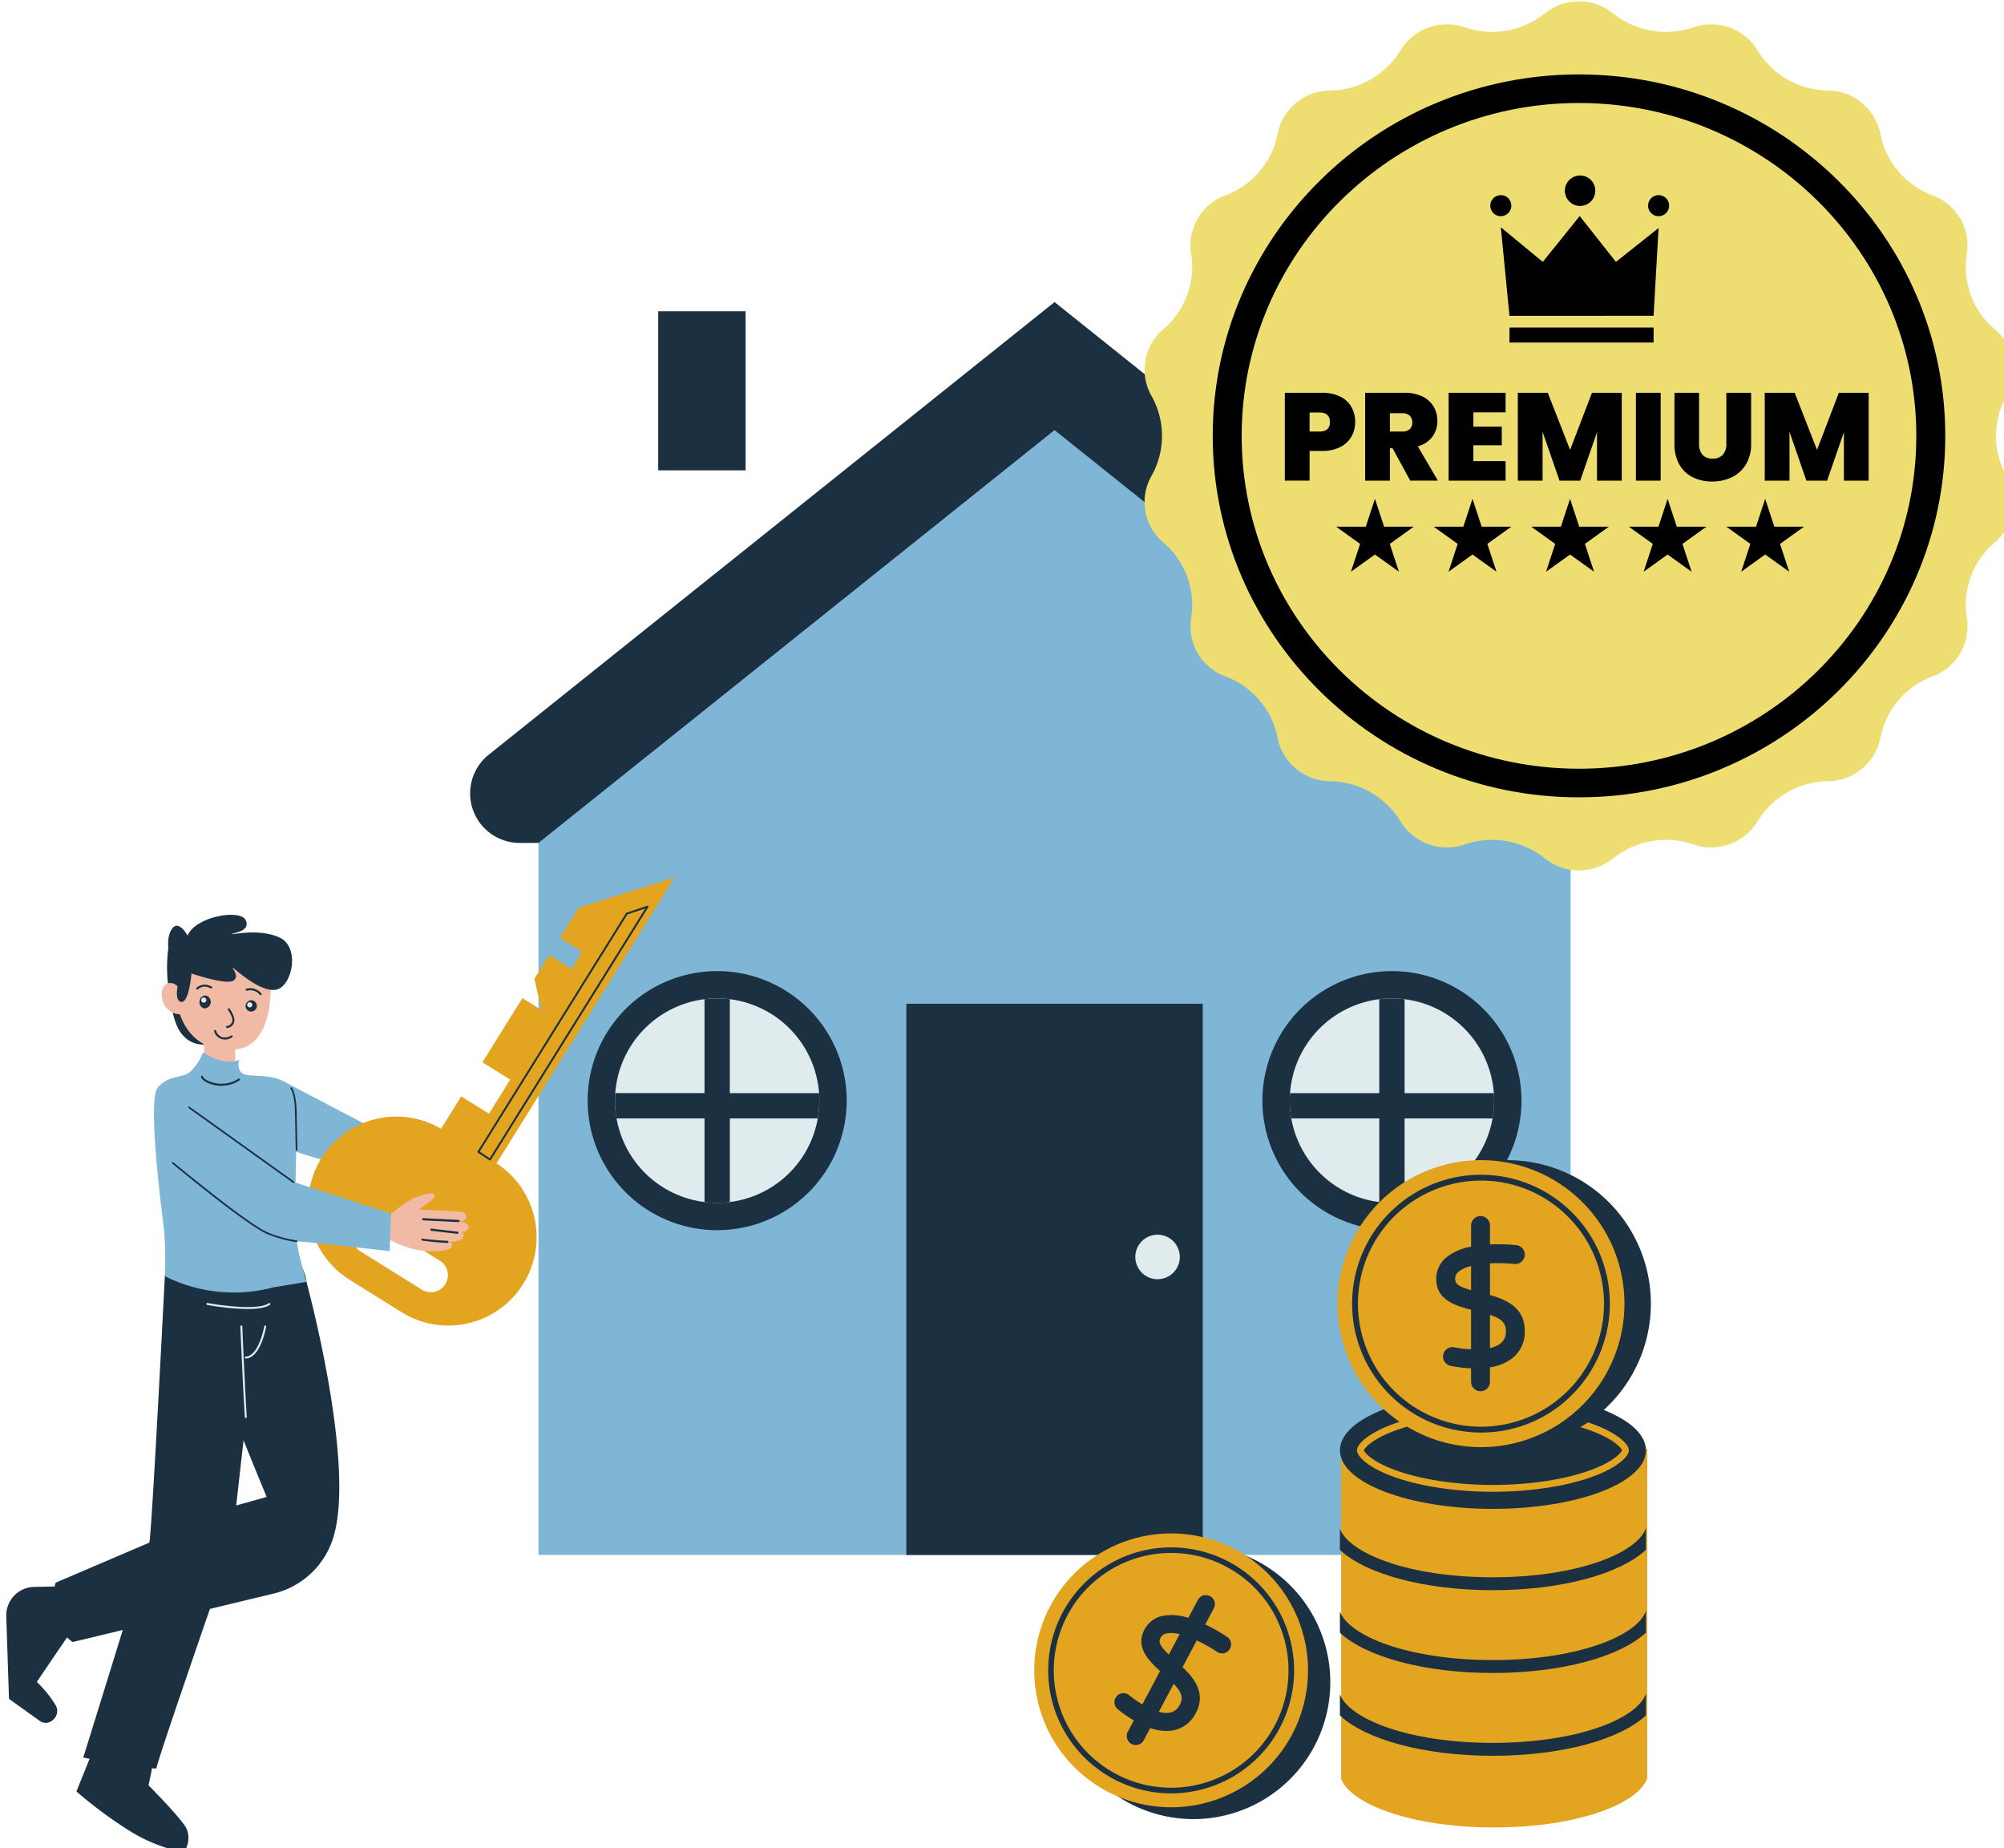 <?xml version="1.0" encoding="UTF-8" standalone="no"?>
<!-- Created with Inkscape (http://www.inkscape.org/) -->

<svg
   width="122.237mm"
   height="112.712mm"
   viewBox="0 0 122.237 112.712"
   version="1.1"
   id="svg1151"
   inkscape:version="1.1 (c68e22c387, 2021-05-23)"
   sodipodi:docname="TeaserWeitereVorteile.svg"
   xmlns:inkscape="http://www.inkscape.org/namespaces/inkscape"
   xmlns:sodipodi="http://sodipodi.sourceforge.net/DTD/sodipodi-0.dtd"
   xmlns="http://www.w3.org/2000/svg"
   xmlns:svg="http://www.w3.org/2000/svg">
  <sodipodi:namedview
     id="namedview1153"
     pagecolor="#ffffff"
     bordercolor="#666666"
     borderopacity="1.0"
     inkscape:pageshadow="2"
     inkscape:pageopacity="0.0"
     inkscape:pagecheckerboard="true"
     inkscape:document-units="mm"
     showgrid="false"
     fit-margin-top="0"
     fit-margin-left="0"
     fit-margin-right="0"
     fit-margin-bottom="0"
     inkscape:zoom="0.69397447"
     inkscape:cx="231.27652"
     inkscape:cy="265.85993"
     inkscape:window-width="3440"
     inkscape:window-height="1361"
     inkscape:window-x="-9"
     inkscape:window-y="-9"
     inkscape:window-maximized="1"
     inkscape:current-layer="layer1" />
  <defs
     id="defs1148">
    <clipPath
       id="clip-path-3">
      <rect
         id="Rechteck_344"
         data-name="Rechteck 344"
         width="378.543"
         height="356.791"
         fill="none"
         x="0"
         y="0" />
    </clipPath>
    <clipPath
       id="clip-path-4">
      <rect
         id="Rechteck_289"
         data-name="Rechteck 289"
         width="200"
         height="200"
         fill="none"
         x="0"
         y="0" />
    </clipPath>
  </defs>
  <g
     inkscape:label="Ebene 1"
     inkscape:groupmode="layer"
     id="layer1"
     transform="translate(-43.728,-78.228)">
    <g
       id="g1055"
       transform="matrix(0.265,0,0,0.265,-199.954,25.84)">
      <g
         id="Gruppe_274"
         data-name="Gruppe 274"
         transform="translate(921,267.209)">
        <rect
           id="Rechteck_342"
           data-name="Rechteck 342"
           width="20.112"
           height="36.611"
           transform="translate(150.06,2.115)"
           fill="#1b3142"
           x="0"
           y="0" />
        <g
           id="Gruppe_273"
           data-name="Gruppe 273">
          <g
             id="Gruppe_272"
             data-name="Gruppe 272"
             clip-path="url(#clip-path-3)">
            <path
               id="Pfad_793"
               data-name="Pfad 793"
               d="M 52.985,104.16 183.218,0 313.452,104.16 a 11.4,11.4 0 0 1 -7.122,20.308 H 60.107 A 11.4,11.4 0 0 1 52.985,104.16"
               transform="translate(58.068)"
               fill="#1b3142" />
            <path
               id="Pfad_794"
               data-name="Pfad 794"
               d="M 174.651,13.437 55.864,108.442 V 272.308 H 293.437 V 108.442 Z"
               transform="translate(66.635,16.027)"
               fill="#7fb6d5" />
            <rect
               id="Rechteck_343"
               data-name="Rechteck 343"
               width="68.227"
               height="126.856"
               transform="translate(207.172,161.48)"
               fill="#1b3142"
               x="0"
               y="0" />
            <path
               id="Pfad_795"
               data-name="Pfad 795"
               d="m 128.756,103 a 5.121,5.121 0 1 1 -5.122,-5.122 5.123,5.123 0 0 1 5.122,5.122"
               transform="translate(141.363,116.754)"
               fill="#dfebed" />
            <path
               id="Pfad_796"
               data-name="Pfad 796"
               d="m 191.481,100.027 a 29.813,29.813 0 1 1 -29.813,-29.813 29.813,29.813 0 0 1 29.813,29.813"
               transform="translate(157.276,83.751)"
               fill="#1b3142" />
            <path
               id="Pfad_797"
               data-name="Pfad 797"
               d="m 181.761,96.6 a 23.518,23.518 0 1 1 -47.036,0 q 0,-0.872 0.064,-1.73 a 23.519,23.519 0 0 1 46.911,0 q 0.063,0.858 0.061,1.73"
               transform="translate(160.7,87.176)"
               fill="#dfebed" />
            <path
               id="Pfad_798"
               data-name="Pfad 798"
               d="m 181.761,96.6 a 23.511,23.511 0 0 1 -0.355,4.092 h -20.251 v 19.246 a 23.67,23.67 0 0 1 -5.824,0 V 100.695 H 135.08 a 23.509,23.509 0 0 1 -0.355,-4.092 q 0,-0.872 0.064,-1.73 h 20.542 V 73.265 a 23.669,23.669 0 0 1 5.824,0 V 94.873 H 181.7 q 0.063,0.858 0.061,1.73"
               transform="translate(160.7,87.176)"
               fill="#1b3142" />
            <path
               id="Pfad_799"
               data-name="Pfad 799"
               d="M 120.652,100.027 A 29.813,29.813 0 1 1 90.838,70.214 29.813,29.813 0 0 1 120.651,100.027"
               transform="translate(72.791,83.751)"
               fill="#1b3142" />
            <path
               id="Pfad_800"
               data-name="Pfad 800"
               d="m 110.932,96.6 a 23.518,23.518 0 1 1 -47.036,0 q 0,-0.872 0.064,-1.73 a 23.519,23.519 0 0 1 46.911,0 q 0.062,0.858 0.061,1.73"
               transform="translate(76.215,87.176)"
               fill="#dfebed" />
            <path
               id="Pfad_801"
               data-name="Pfad 801"
               d="m 110.932,96.6 a 23.508,23.508 0 0 1 -0.355,4.092 H 90.326 v 19.246 a 23.67,23.67 0 0 1 -5.824,0 V 100.695 H 64.251 A 23.508,23.508 0 0 1 63.9,96.6 q 0,-0.872 0.064,-1.73 H 84.5 V 73.265 a 23.669,23.669 0 0 1 5.824,0 v 21.608 h 20.546 q 0.062,0.858 0.061,1.73"
               transform="translate(76.215,87.176)"
               fill="#1b3142" />
            <path
               id="Pfad_802"
               data-name="Pfad 802"
               d="m 17.549,67.35 c -0.434,0.585 -1.263,6.973 0,12.313 0,0 0.456,6.506 2.881,9.111 a 6.081,6.081 0 0 0 4.947,2.243 L 24.728,77.229 17.549,66.942 Z"
               transform="translate(20.132,79.849)"
               fill="#1b3142" />
            <path
               id="Pfad_803"
               data-name="Pfad 803"
               d="m 24.342,89.363 v 0 a 3.588,3.588 0 0 0 3.587,-3.587 V 75.719 h -7.174 v 10.056 a 3.588,3.588 0 0 0 3.587,3.587"
               transform="translate(24.757,90.318)"
               fill="#f1baa4" />
            <path
               id="Pfad_804"
               data-name="Pfad 804"
               d="M 41.472,75.73 C 41.3,76.169 42.7,93.1 31.381,91.876 c 0,0 -7.721,0.853 -10.881,-8.041 a 4.179,4.179 0 0 1 -4.035,-3.366 c -0.789,-3.423 1.667,-4.826 3.508,-3.072 0,0 1.182,-10.442 10.55,-10.267 a 11.005,11.005 0 0 1 10.949,8.6"
               transform="translate(19.459,80.07)"
               fill="#f1baa4" />
            <path
               id="Pfad_805"
               data-name="Pfad 805"
               d="m 20.161,72.792 a 0.221,0.221 0 0 0 0.151,-0.057 2.344,2.344 0 0 1 2.78,-0.316 c 0.18,0.086 0.325,0.151 0.456,0.037 a 0.228,0.228 0 0 0 0.024,-0.327 0.222,0.222 0 0 0 -0.175,-0.081 c -0.029,-0.011 -0.064,-0.029 -0.107,-0.05 a 2.8,2.8 0 0 0 -3.28,0.386 0.232,0.232 0 0 0 -0.024,0.327 0.225,0.225 0 0 0 0.175,0.081"
               transform="translate(23.772,85.445)"
               fill="#1b3142" />
            <path
               id="Pfad_806"
               data-name="Pfad 806"
               d="m 28.591,73.617 a 0.232,0.232 0 0 0 0.186,-0.371 3.323,3.323 0 0 0 -3.487,-1.105 0.232,0.232 0 0 0 0.125,0.447 2.842,2.842 0 0 1 2.987,0.934 0.235,0.235 0 0 0 0.189,0.094"
               transform="translate(29.966,85.894)"
               fill="#1b3142" />
            <path
               id="Pfad_807"
               data-name="Pfad 807"
               d="m 23.263,78.637 a 0.23,0.23 0 0 1 -0.193,-0.261 0.234,0.234 0 0 1 0.259,-0.2 c 0.029,0 0.638,0.066 1.1,-0.86 0.382,-0.767 -0.447,-2.092 -0.761,-2.59 -0.153,-0.246 -0.191,-0.3 -0.18,-0.406 a 0.234,0.234 0 0 1 0.257,-0.206 0.23,0.23 0 0 1 0.2,0.173 c 0.02,0.037 0.064,0.1 0.118,0.191 0.382,0.612 1.281,2.044 0.783,3.044 a 1.7,1.7 0 0 1 -1.48,1.121 0.894,0.894 0 0 1 -0.1,-0.007 m 0.458,-4.265 z"
               transform="translate(27.516,88.404)"
               fill="#1b3142" />
            <path
               id="Pfad_808"
               data-name="Pfad 808"
               d="m 24.253,78.587 a 2.754,2.754 0 0 0 1.835,-0.627 0.233,0.233 0 0 0 -0.116,-0.307 0.23,0.23 0 0 0 -0.27,0.057 2.753,2.753 0 0 1 -1.956,0.351 2.251,2.251 0 0 1 -1.485,-1.515 0.234,0.234 0 0 0 -0.3,-0.129 0.23,0.23 0 0 0 -0.129,0.3 2.548,2.548 0 0 0 2.362,1.87 h 0.061"
               transform="translate(26.019,91.129)"
               fill="#1b3142" />
            <path
               id="Pfad_809"
               data-name="Pfad 809"
               d="m 20.293,74.129 a 1.4,1.4 0 0 0 1.131,1.618 1.508,1.508 0 0 0 0.307,-2.969 1.4,1.4 0 0 0 -1.438,1.351"
               transform="translate(24.194,86.803)"
               fill="#1b3142" />
            <path
               id="Pfad_810"
               data-name="Pfad 810"
               d="m 20.462,73.514 a 0.593,0.593 0 1 0 0.651,-0.528 0.595,0.595 0 0 0 -0.651,0.528"
               transform="translate(24.403,87.054)"
               fill="#dfebed" />
            <path
               id="Pfad_811"
               data-name="Pfad 811"
               d="m 25.118,74.628 a 1.305,1.305 0 1 0 1.438,-1.351 1.4,1.4 0 0 0 -1.438,1.351"
               transform="translate(29.95,87.398)"
               fill="#1b3142" />
            <path
               id="Pfad_812"
               data-name="Pfad 812"
               d="m 25.287,74.014 a 0.593,0.593 0 1 0 0.651,-0.528 0.595,0.595 0 0 0 -0.651,0.528"
               transform="translate(30.158,87.65)"
               fill="#dfebed" />
            <path
               id="Pfad_813"
               data-name="Pfad 813"
               d="m 19.175,80.768 c 0,0 -0.757,3.583 0.949,3.6 1.706,0.017 2.245,-6.545 2.245,-6.545 0,0 7.675,2.605 9.5,1.706 1.825,-0.899 -0.386,-3.234 0,-3.055 0.386,0.179 6.313,5.822 10,5.068 3.687,-0.754 5.57,-9.738 0.809,-11.986 C 37.917,67.308 31.326,69.014 31.613,68.745 31.9,68.476 36.146,68.12 34.83,65.515 33.514,62.91 23.269,64.7 21.473,69.1 c 0,0 -2.441,-4.581 -4.05,-0.717 -1.609,3.864 1.752,12.383 1.752,12.383"
               transform="translate(20.261,76.699)"
               fill="#1b3142" />
            <path
               id="Pfad_814"
               data-name="Pfad 814"
               d="m 69.1,111.4 c -0.213,-3.465 -4.6,-8.977 -4.71,-9.453 0,0 -24.062,-6.177 -24.559,-6.3 -0.333,-0.083 -2.3,6.35 -3.333,14.444 0,0 -3,59.361 -3.581,61.324 l -21.553,9.219 q -0.128,0.441 -0.23,0.868 l -4.927,0.112 A 6.542,6.542 0 0 0 0,188.422 l 0.623,18.937 7.061,5.061 c 2.213,1.588 5.074,-1.208 3.673,-3.594 a 26.884,26.884 0 0 0 -4.322,-5.359 c 0,0 5.12,-7.591 6.962,-10.238 a 8.167,8.167 0 0 0 1.287,1.061 c 0,0 4.761,-1.147 11.53,-2.78 -4.344,14.115 -9.1,29.379 -9.1,29.379 0,0 0.555,0.1 1.463,0.257 l -3.033,7.526 a 99.636,99.636 0 0 0 11.9,8.855 37.4,37.4 0 0 0 12.837,5.173 c 0.053,0.138 2.2,-3.285 0.189,-6.184 -2.011,-2.899 -8.33,-9.271 -8.33,-9.271 0,0 0.546,-2.364 0.8,-3.905 0.693,0.057 1.09,0.048 1.053,-0.053 -0.164,-0.441 7.578,-22.994 12.282,-36.615 L 61.834,183.06 A 18.968,18.968 0 0 0 75.46,169.579 C 80.235,152.245 69.1,111.4 69.1,111.4 m -16.178,51.462 1.693,-15 c 1.811,4.552 5.313,13.032 5.313,13.032 z"
               transform="translate(-0.001,114.086)"
               fill="#1b3142" />
            <path
               id="Pfad_815"
               data-name="Pfad 815"
               d="m 169.58,176.772 a 31.51,31.51 0 1 1 -13.038,-42.611 31.509,31.509 0 0 1 13.038,42.611"
               transform="translate(131.492,155.626)"
               fill="#1b3142" />
            <path
               id="Pfad_816"
               data-name="Pfad 816"
               d="M 167.243,175.53 A 31.51,31.51 0 1 1 154.2,132.92 31.509,31.509 0 0 1 167.238,175.531"
               transform="translate(128.705,154.144)"
               fill="#e3a420" />
            <path
               id="Pfad_817"
               data-name="Pfad 817"
               d="m 124.4,183.994 a 28.3,28.3 0 1 1 21.562,2.07 28.122,28.122 0 0 1 -21.562,-2.07 m 25.958,-48.849 a 27.016,27.016 0 1 0 13.153,15.955 26.844,26.844 0 0 0 -13.157,-15.953"
               transform="translate(130.447,155.886)"
               fill="#1b3142" />
            <path
               id="Pfad_818"
               data-name="Pfad 818"
               d="m 132.006,152.258 3.263,-6.138 a 33.943,33.943 0 0 1 4.66,2.618 2.076,2.076 0 0 0 2.34,-3.43 39,39 0 0 0 -5.048,-2.864 l 1.952,-3.673 a 2.075,2.075 0 1 0 -3.664,-1.947 l -2.182,4.107 a 11.927,11.927 0 0 0 -5.991,-0.458 6.112,6.112 0 0 0 -4.046,3.046 c -2.208,3.986 0.728,7.1 3.535,9.644 l -4.076,7.673 a 23.186,23.186 0 0 1 -3.006,-2.09 2.076,2.076 0 1 0 -2.691,3.162 27.339,27.339 0 0 0 3.739,2.614 l -1.388,2.612 a 2.075,2.075 0 0 0 3.664,1.949 l 1.493,-2.813 a 10.629,10.629 0 0 0 5.258,0.55 7.36,7.36 0 0 0 5.188,-3.908 c 2.469,-4.5 -0.186,-7.966 -3,-10.655 m -5.085,-6.727 a 1.962,1.962 0 0 1 1.37,-1.02 6.774,6.774 0 0 1 3.039,0.175 l -2.487,4.679 c -1.923,-1.842 -2.48,-2.831 -1.923,-3.835 m 2.151,17.207 a 5.777,5.777 0 0 1 -2.526,-0.2 l 3.421,-6.44 c 1.734,1.824 2.3,3.18 1.4,4.818 a 3.221,3.221 0 0 1 -2.3,1.824"
               transform="translate(138.748,161.89)"
               fill="#1b3142" />
            <path
               id="Pfad_819"
               data-name="Pfad 819"
               d="m 140.122,120.377 v 75.9 c 2.125,5.66 15.736,11.177 35.2,11.177 19.623,0 33.3,-5.609 35.247,-11.332 v -75.745 z"
               transform="translate(167.138,143.586)"
               fill="#e3a420" />
            <path
               id="Pfad_820"
               data-name="Pfad 820"
               d="m 139.989,127.839 c 0,7.442 15.771,13.475 35.223,13.475 19.452,0 35.223,-6.032 35.223,-13.475 0,-7.443 -15.771,-13.475 -35.223,-13.475 -19.452,0 -35.223,6.032 -35.223,13.475"
               transform="translate(166.979,136.414)"
               fill="#1b3142" />
            <path
               id="Pfad_821"
               data-name="Pfad 821"
               d="m 149.573,131.554 c -5.353,-2.046 -7.791,-4.469 -7.791,-5.855 0,-1.386 2.438,-3.807 7.791,-5.855 6.124,-2.344 14.69,-3.686 23.5,-3.686 8.81,0 17.376,1.342 23.5,3.686 5.353,2.048 7.789,4.471 7.789,5.855 0,1.384 -2.436,3.809 -7.789,5.855 -6.124,2.344 -14.69,3.688 -23.5,3.688 -8.81,0 -17.376,-1.344 -23.5,-3.688 m 46.439,-10.24 c -5.953,-2.276 -14.312,-3.583 -22.939,-3.583 -8.627,0 -16.988,1.307 -22.939,3.583 -5.149,1.969 -6.638,3.932 -6.774,4.386 0.136,0.454 1.625,2.416 6.774,4.386 5.951,2.278 14.312,3.583 22.939,3.583 8.627,0 16.985,-1.3 22.939,-3.583 5.146,-1.969 6.638,-3.932 6.771,-4.386 -0.134,-0.454 -1.625,-2.416 -6.771,-4.386"
               transform="translate(169.118,138.554)"
               fill="#e3a420" />
            <path
               id="Pfad_822"
               data-name="Pfad 822"
               d="m 139.99,128.819 v 4.881 c 5.905,5.511 19.286,9.271 35.2,9.271 15.955,0 29.355,-3.774 35.247,-9.306 v -5 C 208.484,134.386 194.81,140 175.187,140 c -19.461,0 -33.072,-5.517 -35.2,-11.177"
               transform="translate(166.98,153.47)"
               fill="#1b3142" />
            <path
               id="Pfad_823"
               data-name="Pfad 823"
               d="m 139.99,137.508 v 4.883 c 5.905,5.511 19.286,9.271 35.2,9.271 15.955,0 29.355,-3.774 35.247,-9.306 v -5 c -1.949,5.723 -15.624,11.332 -35.247,11.332 -19.461,0 -33.072,-5.517 -35.2,-11.177"
               transform="translate(166.98,163.834)"
               fill="#1b3142" />
            <path
               id="Pfad_824"
               data-name="Pfad 824"
               d="m 139.99,146.2 v 4.883 c 5.905,5.51 19.286,9.271 35.2,9.271 15.955,0 29.355,-3.774 35.247,-9.306 v -5 c -1.949,5.723 -15.624,11.332 -35.247,11.332 -19.461,0 -33.072,-5.517 -35.2,-11.177"
               transform="translate(166.98,174.197)"
               fill="#1b3142" />
            <path
               id="Pfad_825"
               data-name="Pfad 825"
               d="m 29.021,81.741 32.085,16.839 -0.8,8.034 -31.285,-9.466 z"
               transform="translate(34.616,97.501)"
               fill="#7fb6d5" />
            <path
               id="Pfad_826"
               data-name="Pfad 826"
               d="m 48.249,98.617 c 0,0.621 0,1.254 -0.011,1.9 -0.009,1.031 -0.024,2.09 -0.042,3.164 -0.011,0.638 -0.024,1.281 -0.035,1.925 l -0.059,2.5 -0.007,0.294 q -0.016,0.655 -0.037,1.3 c 0,0.173 -0.011,0.349 -0.015,0.522 q -0.02,0.71 -0.042,1.41 c -0.033,1.085 -0.066,2.151 -0.1,3.18 -0.022,0.667 -0.046,1.318 -0.068,1.949 -0.193,5.35 2.783,14.793 2.783,14.793 l -7.651,1.261 a 35.427,35.427 0 0 1 -24.95,-2.57 96.436,96.436 0 0 0 -0.147,-10.4 c -0.075,-0.579 -0.153,-1.2 -0.237,-1.851 -0.149,-1.2 -0.311,-2.5 -0.471,-3.881 -0.072,-0.61 -0.145,-1.235 -0.217,-1.868 -0.072,-0.633 -0.14,-1.252 -0.208,-1.89 v -0.018 c -0.026,-0.228 -0.05,-0.456 -0.075,-0.686 -0.061,-0.564 -0.118,-1.131 -0.178,-1.7 q -0.1,-0.934 -0.184,-1.873 c -0.125,-1.294 -0.239,-2.588 -0.342,-3.859 q -0.076,-0.951 -0.143,-1.881 c -0.114,-1.605 -0.2,-3.153 -0.254,-4.6 -0.026,-0.651 -0.042,-1.281 -0.05,-1.884 -0.022,-1.353 0,-2.572 0.07,-3.607 a 16.353,16.353 0 0 1 0.2,-1.781 3.555,3.555 0 0 1 0.59,-1.62 6.84,6.84 0 0 1 3,-2.063 c 1.5,-0.528 2.921,-0.546 4.1,-1.311 a 3.9,3.9 0 0 0 0.715,-0.6 12.054,12.054 0 0 0 2.605,-4.12 c 0.232,0.143 4.778,3.263 8.324,1.7 0,0 -0.991,3.267 2.129,3.55 0.936,0.083 2.145,0.105 3.414,0.217 2.443,0.213 5.1,0.763 6.442,2.761 a 0.112,0.112 0 0 1 0.024,0.035 4.555,4.555 0 0 1 0.423,0.794 0.655,0.655 0 0 1 0.033,0.083 v 0 0 c 0.064,0.162 0.121,0.333 0.171,0.511 a 7.717,7.717 0 0 1 0.2,1.105 c 0.1,0.8 0.169,1.855 0.217,3.112 0.022,0.592 0.039,1.228 0.053,1.9 0.024,1.25 0.033,2.629 0.029,4.087"
               transform="translate(18.489,93.936)"
               fill="#7fb6d5" />
            <path
               id="Pfad_827"
               data-name="Pfad 827"
               d="m 25.123,83.507 a 7.556,7.556 0 0 1 -3.2,-0.7 C 21.245,82.485 20.5,81.961 20.443,81.456 a 0.232,0.232 0 1 1 0.46,-0.053 c 0.018,0.167 0.366,0.581 1.219,0.987 a 7.214,7.214 0 0 0 6.94,-0.518 0.232,0.232 0 0 1 0.252,0.39 7.7,7.7 0 0 1 -4.193,1.243"
               transform="translate(24.384,96.853)"
               fill="#1b3142" />
            <path
               id="Pfad_828"
               data-name="Pfad 828"
               d="m 31.247,96.977 a 0.2,0.2 0 0 1 -0.2,-0.191 c 0,-0.039 -0.081,-4.015 -0.162,-8.528 -0.079,-4.39 -1.009,-5.506 -1.02,-5.517 a 0.195,0.195 0 0 1 0.289,-0.261 c 0.042,0.046 1.037,1.184 1.118,5.769 0.081,4.513 0.162,8.488 0.164,8.528 a 0.2,0.2 0 0 1 -0.191,0.2 v 0"
               transform="translate(35.572,98.308)"
               fill="#1b3142" />
            <path
               id="Pfad_829"
               data-name="Pfad 829"
               d="m 208.555,123.079 a 33.021,33.021 0 1 1 -33.021,-33.021 33.021,33.021 0 0 1 33.021,33.021"
               transform="translate(169.989,107.421)"
               fill="#1b3142" />
            <path
               id="Pfad_830"
               data-name="Pfad 830"
               d="M 205.782,123.079 A 33.021,33.021 0 1 1 172.76,90.058 33.021,33.021 0 0 1 205.781,123.079"
               transform="translate(166.681,107.421)"
               fill="#e3a420" />
            <path
               id="Pfad_831"
               data-name="Pfad 831"
               d="m 170.932,150.909 a 29.662,29.662 0 1 1 20.972,-8.688 29.463,29.463 0 0 1 -20.972,8.688 m 0,-57.973 a 28.315,28.315 0 1 0 20.02,8.293 28.126,28.126 0 0 0 -20.02,-8.293"
               transform="translate(168.51,109.251)"
               fill="#1b3142" />
            <path
               id="Pfad_832"
               data-name="Pfad 832"
               d="m 162.468,114.1 v -7.287 a 35.923,35.923 0 0 1 5.6,0.132 2.175,2.175 0 0 0 0.478,-4.324 41.319,41.319 0 0 0 -6.081,-0.167 V 98.1 a 2.174,2.174 0 0 0 -4.348,0 v 4.875 a 12.535,12.535 0 0 0 -5.769,2.522 6.412,6.412 0 0 0 -2.248,4.803 c -0.083,4.774 4.166,6.212 8.015,7.184 v 9.107 a 24.553,24.553 0 0 1 -3.811,-0.454 2.174,2.174 0 1 0 -0.934,4.247 28.92,28.92 0 0 0 4.745,0.581 v 3.1 a 2.174,2.174 0 0 0 4.348,0 v -3.337 a 11.126,11.126 0 0 0 5.136,-2.077 7.706,7.706 0 0 0 2.879,-6.168 c 0.077,-5.375 -4.09,-7.28 -8.015,-8.383 m -8.015,-3.726 a 2.057,2.057 0 0 1 0.767,-1.618 7.129,7.129 0 0 1 2.9,-1.333 v 5.554 c -2.686,-0.759 -3.686,-1.4 -3.666,-2.6 m 10.453,14.865 a 6.043,6.043 0 0 1 -2.438,1.055 v -7.642 c 2.5,0.835 3.693,1.811 3.666,3.769 a 3.376,3.376 0 0 1 -1.228,2.818"
               transform="translate(179.044,114.417)"
               fill="#1b3142" />
            <path
               id="Pfad_833"
               data-name="Pfad 833"
               d="m 30.436,106.436 a 58.709,58.709 0 0 1 -9.247,-0.943 0.224,0.224 0 1 1 0.083,-0.441 c 0.112,0.022 11.212,2.063 14.108,0.037 a 0.225,0.225 0 0 1 0.259,0.368 c -1.05,0.735 -3.035,0.978 -5.2,0.978"
               transform="translate(25.055,125.302)"
               fill="#dfebed" />
            <path
               id="Pfad_834"
               data-name="Pfad 834"
               d="m 25.263,115.021 a 0.225,0.225 0 0 1 -0.011,-0.45 c 3.05,-0.145 4.247,-6.909 4.258,-6.977 a 0.224,0.224 0 1 1 0.443,0.068 c -0.011,0.072 -1.224,7.195 -4.679,7.359 h -0.011"
               transform="translate(29.866,128.11)"
               fill="#dfebed" />
            <path
               id="Pfad_835"
               data-name="Pfad 835"
               d="m 25.825,128.706 a 0.224,0.224 0 0 1 -0.224,-0.21 C 25.134,121.06 24.575,107.77 24.568,107.638 a 0.225,0.225 0 0 1 0.215,-0.235 0.228,0.228 0 0 1 0.235,0.215 c 0.007,0.134 0.566,13.418 1.031,20.849 a 0.224,0.224 0 0 1 -0.208,0.239 h -0.015"
               transform="translate(29.305,128.111)"
               fill="#dfebed" />
            <path
               id="Pfad_836"
               data-name="Pfad 836"
               d="m 75.085,126.162 40.96,-65.762 -22.031,6.9 -4.344,6.974 5.114,3.184 -2.459,3.942 -5.114,-3.186 -3.427,5.5 1.665,7.186 -4.419,-2.759 -9.2,14.769 6.39,3.98 -4.888,7.848 -6.39,-3.98 -4.634,7.442 a 20.32,20.32 0 0 0 -21.066,34.749 l 11.944,7.44 a 20.319,20.319 0 0 0 21.9,-34.23 m -14.24,29.557 a 3.921,3.921 0 0 1 -2.962,-0.491 l -14.078,-8.769 a 3.922,3.922 0 1 1 4.147,-6.657 l 14.078,8.769 a 3.921,3.921 0 0 1 -1.184,7.149"
               transform="translate(37.767,72.048)"
               fill="#e3a420" />
            <path
               id="Pfad_837"
               data-name="Pfad 837"
               d="m 52.24,121.949 v 0 l -2.68,-1.756 a 0.221,0.221 0 0 1 -0.066,-0.3 l 34.157,-54.84 a 0.223,0.223 0 0 1 0.118,-0.092 l 4.763,-1.592 a 0.224,0.224 0 0 1 0.243,0.072 0.221,0.221 0 0 1 0.013,0.254 l -36.246,58.184 a 0.219,0.219 0 0 1 -0.138,0.1 0.226,0.226 0 0 1 -0.164,-0.029 m -2.261,-2.011 2.309,1.515 35.8,-57.476 -4.107,1.37 z"
               transform="translate(58.992,75.568)"
               fill="#1b3142" />
            <path
               id="Pfad_838"
               data-name="Pfad 838"
               d="m 40.513,98.168 c 0.189,-0.033 3.348,-2.574 4.916,-3.344 1.568,-0.77 4.744,-1.824 5.171,-0.932 0.427,0.892 -3.763,3.351 -3.763,3.351 0,0 9.311,0.423 9.416,0.5 0.105,0.077 1.6,-0.007 1.631,1.079 0.031,1.086 -1.441,1.193 -1.441,1.193 0,0 2.283,0.226 1.936,1.434 -0.347,1.208 -1.693,0.879 -1.634,0.963 a 0.912,0.912 0 0 1 0.322,1.351 c -0.5,0.971 -3.169,0.939 -3.169,0.939 0,0 1.105,0.105 0.537,1.228 -0.568,1.123 -6.059,1.193 -9.054,0.344 a 25.361,25.361 0 0 1 -5.131,-2.066 z"
               transform="translate(48.008,111.587)"
               fill="#f1baa4" />
            <path
               id="Pfad_839"
               data-name="Pfad 839"
               d="m 43.75,96.591 a 0.246,0.246 0 0 0 0.138,0.05 l 8.142,0.412 a 0.25,0.25 0 0 0 0.024,-0.5 l -8.142,-0.412 a 0.248,0.248 0 0 0 -0.162,0.445"
               transform="translate(52.069,114.683)"
               fill="#1b3142" />
            <path
               id="Pfad_840"
               data-name="Pfad 840"
               d="m 44.608,97.686 a 0.235,0.235 0 0 0 0.121,0.048 l 6,0.708 a 0.248,0.248 0 0 0 0.057,-0.493 l -6,-0.706 a 0.247,0.247 0 0 0 -0.276,0.217 0.245,0.245 0 0 0 0.1,0.226"
               transform="translate(53.092,115.989)"
               fill="#1b3142" />
            <path
               id="Pfad_841"
               data-name="Pfad 841"
               d="m 43.676,98.733 a 59.09,59.09 0 0 0 5.9,0.559 0.247,0.247 0 1 0 -0.039,-0.493 c -0.441,0.037 -5.193,-0.379 -5.6,-0.487 a 0.247,0.247 0 0 0 -0.254,0.421"
               transform="translate(51.981,117.239)"
               fill="#1b3142" />
            <path
               id="Pfad_842"
               data-name="Pfad 842"
               d="M 55.008,100.4 28.1,91.676 c 0,0 0.125,15.589 1.013,15 0.888,-0.589 25.634,2.408 25.634,2.408 z"
               transform="translate(33.513,109.351)"
               fill="#7fb6d5" />
            <path
               id="Pfad_843"
               data-name="Pfad 843"
               d="M 43.354,102.039 A 0.187,0.187 0 0 1 43.24,102 L 19.158,84.77 a 0.2,0.2 0 0 1 0.226,-0.318 l 24.084,17.233 a 0.2,0.2 0 0 1 -0.114,0.353"
               transform="translate(22.755,100.692)"
               fill="#1b3142" />
            <path
               id="Pfad_844"
               data-name="Pfad 844"
               d="m 46.077,108.679 h -0.013 a 27.957,27.957 0 0 1 -6.4,-1.721 C 35.264,105.392 18.188,91.203 17.464,90.6 a 0.195,0.195 0 1 1 0.25,-0.3 c 0.178,0.147 17.746,14.747 22.082,16.29 a 28.33,28.33 0 0 0 6.3,1.7 0.194,0.194 0 0 1 -0.013,0.388"
               transform="translate(20.742,107.658)"
               fill="#1b3142" />
          </g>
        </g>
      </g>
      <g
         id="Premium"
         transform="translate(1183,198)">
        <g
           id="Gruppe_240"
           data-name="Gruppe 240"
           clip-path="url(#clip-path-4)">
          <path
             id="Pfad_549"
             data-name="Pfad 549"
             d="m 107.865,2.761 v 0 a 19.424,19.424 0 0 0 18.449,3.209 12.536,12.536 0 0 1 14.783,5.31 19.259,19.259 0 0 0 16.223,9.24 12.407,12.407 0 0 1 12.05,9.98 19.04,19.04 0 0 0 12.041,14.158 12.265,12.265 0 0 1 7.869,13.442 18.826,18.826 0 0 0 6.408,17.371 12.173,12.173 0 0 1 2.729,15.286 18.746,18.746 0 0 0 0,18.484 12.175,12.175 0 0 1 -2.729,15.286 18.816,18.816 0 0 0 -6.408,17.373 12.265,12.265 0 0 1 -7.868,13.442 19.039,19.039 0 0 0 -12.042,14.158 12.407,12.407 0 0 1 -12.05,9.976 19.268,19.268 0 0 0 -16.223,9.24 12.531,12.531 0 0 1 -14.783,5.31 19.424,19.424 0 0 0 -18.449,3.209 12.585,12.585 0 0 1 -15.732,0 19.424,19.424 0 0 0 -18.449,-3.209 12.531,12.531 0 0 1 -14.783,-5.31 19.268,19.268 0 0 0 -16.223,-9.24 A 12.4,12.4 0 0 1 30.628,169.5 19.039,19.039 0 0 0 18.587,155.338 12.265,12.265 0 0 1 10.718,141.9 18.816,18.816 0 0 0 4.31,124.528 12.175,12.175 0 0 1 1.58,109.242 18.746,18.746 0 0 0 1.58,90.758 12.173,12.173 0 0 1 4.31,75.472 18.826,18.826 0 0 0 10.718,58.1 12.265,12.265 0 0 1 18.586,44.658 19.04,19.04 0 0 0 30.628,30.5 12.4,12.4 0 0 1 42.678,20.52 19.259,19.259 0 0 0 58.9,11.281 a 12.536,12.536 0 0 1 14.783,-5.31 19.424,19.424 0 0 0 18.45,-3.21 12.585,12.585 0 0 1 15.732,0"
             transform="translate(0.001,0.002)"
             fill="#eede71" />
          <path
             id="Pfad_550"
             data-name="Pfad 550"
             d="m 88.179,170.572 c -46.491,0 -84.31,-37.316 -84.31,-83.183 0,-45.867 37.82,-83.189 84.31,-83.189 46.49,0 84.306,37.316 84.306,83.187 0,45.871 -37.82,83.183 -84.306,83.183 m 0,-159.791 c -42.812,0 -77.643,34.366 -77.643,76.608 0,42.242 34.831,76.6 77.643,76.6 42.812,0 77.639,-34.362 77.639,-76.6 0,-42.238 -34.83,-76.606 -77.639,-76.606"
             transform="translate(11.823,12.615)" />
          <path
             id="Pfad_551"
             data-name="Pfad 551"
             d="m 23.3,32.6 a 6.178,6.178 0 0 1 -2.591,2.4 9.071,9.071 0 0 1 -4.23,0.9 H 13.66 v 6.823 H 7.96 V 22.511 h 8.517 a 9.378,9.378 0 0 1 4.2,0.86 5.965,5.965 0 0 1 2.6,2.385 6.867,6.867 0 0 1 0.872,3.5 A 6.629,6.629 0 0 1 23.3,32.6 m -4.956,-3.341 c 0,-1.473 -0.807,-2.209 -2.413,-2.209 H 13.66 v 4.386 h 2.267 c 1.606,0 2.413,-0.724 2.413,-2.177"
             transform="translate(24.33,67.572)" />
          <path
             id="Pfad_552"
             data-name="Pfad 552"
             d="M 22.9,42.731 18.828,35.276 H 18.22 v 7.455 h -5.7 v -20.22 h 8.98 a 9.45,9.45 0 0 1 4.186,0.844 6,6 0 0 1 2.588,2.325 6.406,6.406 0 0 1 0.872,3.313 5.993,5.993 0 0 1 -1.146,3.63 6.225,6.225 0 0 1 -3.358,2.221 l 4.624,7.887 z m -4.68,-11.3 h 2.819 a 2.461,2.461 0 0 0 1.744,-0.544 2.05,2.05 0 0 0 0.58,-1.577 2.006,2.006 0 0 0 -0.592,-1.537 2.447,2.447 0 0 0 -1.732,-0.556 h -2.821 z"
             transform="translate(38.258,67.572)" />
          <path
             id="Pfad_553"
             data-name="Pfad 553"
             d="m 22.956,27.017 v 3.3 H 29.5 v 4.274 h -6.544 v 3.642 h 7.414 v 4.506 H 17.258 V 22.511 H 30.37 v 4.506 z"
             transform="translate(52.734,67.572)" />
          <path
             id="Pfad_554"
             data-name="Pfad 554"
             d="m 45.11,22.511 v 20.22 h -5.7 V 31.575 l -3.863,11.157 h -4.77 L 26.884,31.491 v 11.241 h -5.7 V 22.511 h 6.891 l 5.143,13.138 5.029,-13.138 z"
             transform="translate(64.736,67.573)" />
          <rect
             id="Rechteck_287"
             data-name="Rechteck 287"
             width="5.698"
             height="20.22"
             transform="translate(113.102,90.086)"
             x="0"
             y="0" />
          <path
             id="Pfad_555"
             data-name="Pfad 555"
             d="m 35.74,22.511 v 11.733 a 3.738,3.738 0 0 0 0.771,2.521 2.936,2.936 0 0 0 2.34,0.892 3,3 0 0 0 2.369,-0.9 3.672,3.672 0 0 0 0.8,-2.509 V 22.511 h 5.7 V 34.244 A 8.981,8.981 0 0 1 46.528,38.99 7.575,7.575 0 0 1 43.287,41.943 10.307,10.307 0 0 1 38.741,42.935 9.785,9.785 0 0 1 34.276,41.943 7.281,7.281 0 0 1 31.189,39 9.448,9.448 0 0 1 30.074,34.242 V 22.511 Z"
             transform="translate(91.898,67.572)" />
          <path
             id="Pfad_556"
             data-name="Pfad 556"
             d="m 59.122,22.511 v 20.22 h -5.7 V 31.575 l -3.863,11.157 h -4.77 L 40.9,31.491 V 42.732 H 35.2 V 22.511 h 6.891 l 5.143,13.138 5.026,-13.138 z"
             transform="translate(107.554,67.573)" />
          <path
             id="Pfad_557"
             data-name="Pfad 557"
             d="m 19.811,28.61 2.109,6.407 h 6.83 l -5.524,3.962 2.109,6.407 -5.524,-3.962 -5.524,3.962 2.113,-6.407 -5.524,-3.962 H 17.7 Z"
             transform="translate(33.222,85.881)" />
          <path
             id="Pfad_558"
             data-name="Pfad 558"
             d="m 25.348,28.61 2.109,6.407 h 6.83 l -5.524,3.962 2.109,6.407 -5.524,-3.962 -5.524,3.962 2.109,-6.407 -5.524,-3.962 h 6.83 z"
             transform="translate(50.14,85.881)" />
          <path
             id="Pfad_559"
             data-name="Pfad 559"
             d="m 30.884,28.61 2.109,6.407 h 6.83 l -5.523,3.962 2.109,6.407 -5.524,-3.962 -5.525,3.961 2.109,-6.407 -5.524,-3.962 h 6.83 z"
             transform="translate(67.059,85.881)" />
          <path
             id="Pfad_560"
             data-name="Pfad 560"
             d="m 36.421,28.61 2.109,6.407 h 6.83 l -5.524,3.962 2.109,6.407 -5.524,-3.962 -5.521,3.961 2.109,-6.407 -5.524,-3.962 h 6.83 z"
             transform="translate(83.978,85.881)" />
          <path
             id="Pfad_561"
             data-name="Pfad 561"
             d="m 41.958,28.61 2.109,6.407 H 50.9 l -5.524,3.962 2.109,6.407 -5.524,-3.962 -5.524,3.962 2.109,-6.407 -5.524,-3.962 h 6.83 z"
             transform="translate(100.897,85.881)" />
          <path
             id="Pfad_562"
             data-name="Pfad 562"
             d="M 22.211,35.313 20.22,14.924 29.881,22.9 38.381,12.344 46.716,22.9 56.535,15.1 55.383,35.3 Z"
             transform="translate(61.786,37.064)" />
          <path
             id="Pfad_563"
             data-name="Pfad 563"
             d="m 24.461,13.535 a 2.419,2.419 0 1 1 -2.421,-2.389 2.406,2.406 0 0 1 2.421,2.389"
             transform="translate(59.963,33.458)" />
          <path
             id="Pfad_564"
             data-name="Pfad 564"
             d="M 33.416,13.535 A 2.419,2.419 0 1 1 31,11.146 a 2.406,2.406 0 0 1 2.421,2.389"
             transform="translate(87.327,33.458)" />
          <path
             id="Pfad_565"
             data-name="Pfad 565"
             d="m 30.855,13.47 a 3.5,3.5 0 1 1 -3.5,-3.453 3.475,3.475 0 0 1 3.5,3.453"
             transform="translate(72.894,30.069)" />
          <rect
             id="Rechteck_288"
             data-name="Rechteck 288"
             width="33.172"
             height="3.453"
             transform="translate(83.998,75.068)"
             x="0"
             y="0" />
        </g>
      </g>
    </g>
  </g>
</svg>
